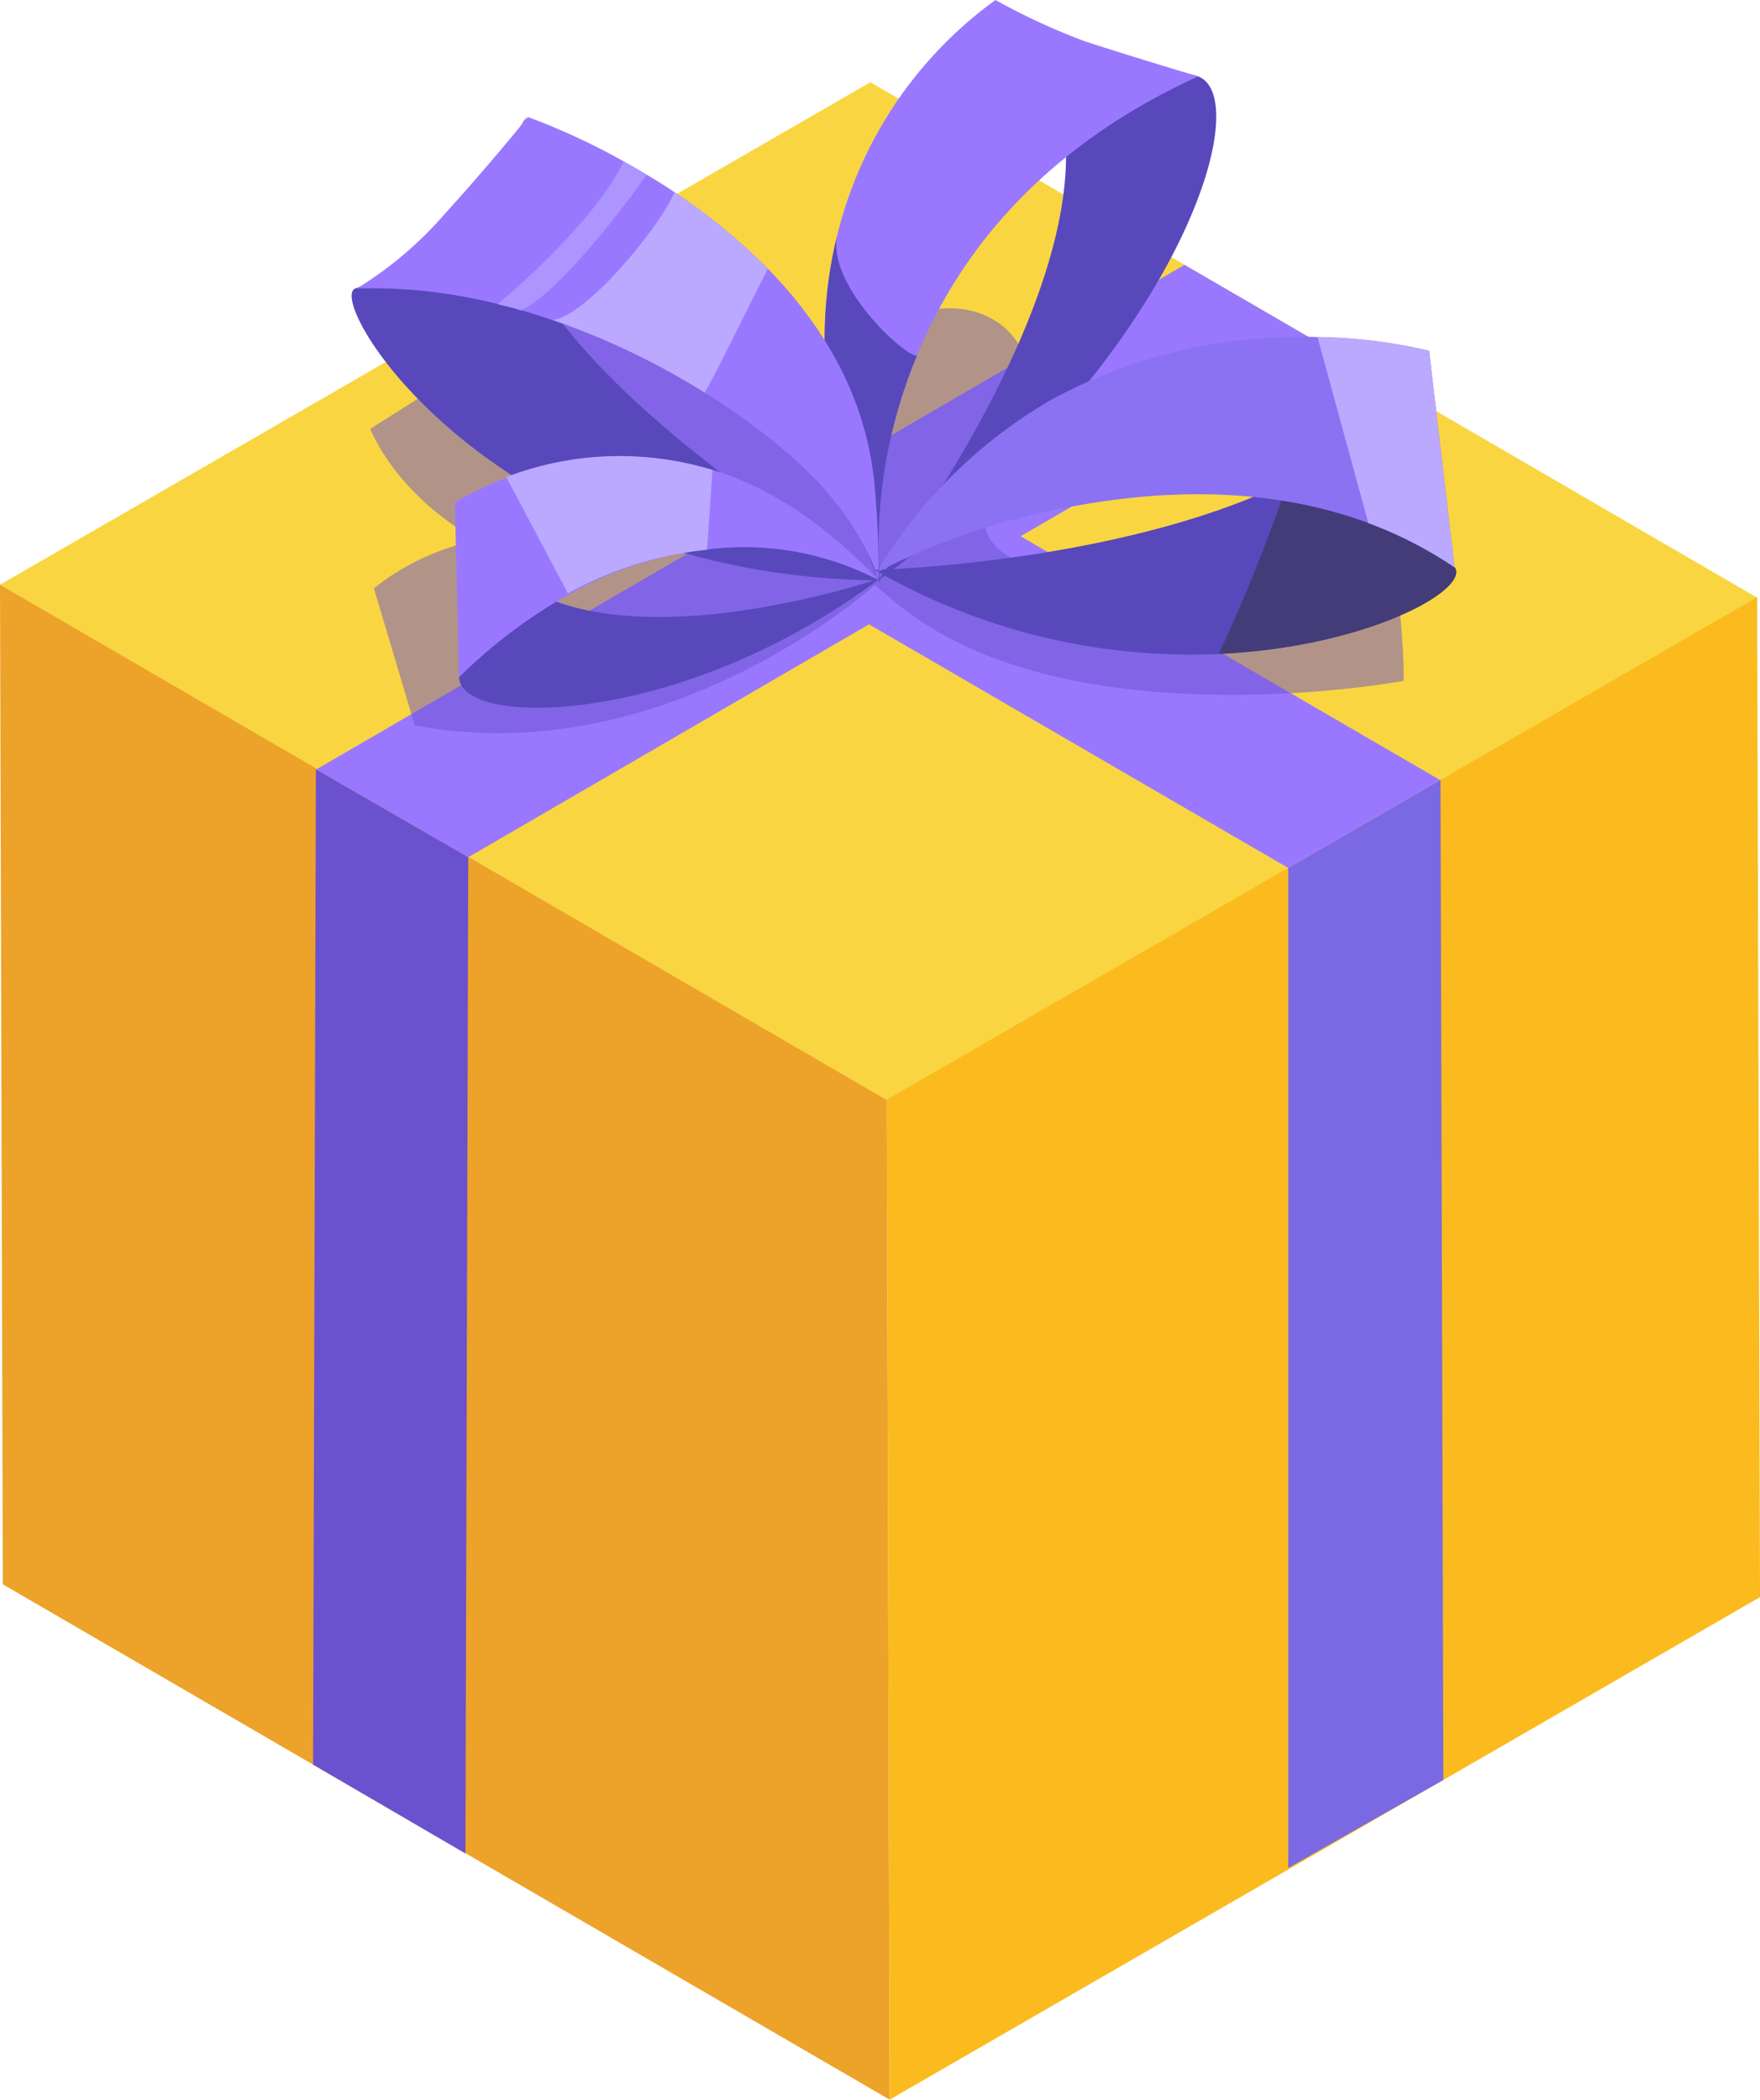 <svg xmlns="http://www.w3.org/2000/svg" xmlns:xlink="http://www.w3.org/1999/xlink" width="150.87" height="179.988" viewBox="0 0 150.87 179.988">
  <defs>
    <clipPath id="clip-path">
      <rect id="長方形_1260" data-name="長方形 1260" width="150.87" height="179.988" fill="none"/>
    </clipPath>
    <clipPath id="clip-path-3">
      <rect id="長方形_1256" data-name="長方形 1256" width="88.599" height="37.433" fill="none"/>
    </clipPath>
    <clipPath id="clip-path-4">
      <rect id="長方形_1257" data-name="長方形 1257" width="12.765" height="12.775" fill="none"/>
    </clipPath>
    <clipPath id="clip-path-5">
      <rect id="長方形_1258" data-name="長方形 1258" width="20.352" height="25.988" fill="none"/>
    </clipPath>
  </defs>
  <g id="img_about02" clip-path="url(#clip-path)">
    <path id="パス_1020" data-name="パス 1020" d="M.242,138.3l76.021,44.178-.242-85.728L0,52.571Z" transform="translate(0 -2.488)" fill="#eda229"/>
    <path id="パス_1021" data-name="パス 1021" d="M0,50.474l76.022,44.18,74.6-43.074L74.607,7.4Z" transform="translate(0 -0.35)" fill="#f9d641"/>
    <path id="パス_1022" data-name="パス 1022" d="M79.8,96.8l.242,85.728,74.606-43.074L154.4,53.727Z" transform="translate(-3.777 -2.542)" fill="#fbbb1e"/>
    <path id="パス_1023" data-name="パス 1023" d="M128.969,70.18l.243,85.726-13.3,7.541V77.72Z" transform="translate(-5.486 -3.321)" fill="#7a69e2"/>
    <path id="パス_1024" data-name="パス 1024" d="M112.129,75.527,36.11,31.347l13.018-7.535L125.15,67.99l-.012.027.056-.032" transform="translate(-1.709 -1.127)" fill="#9978ff"/>
    <path id="パス_1025" data-name="パス 1025" d="M102.887,23.831l12.993,7.551L41.486,74.614l-13-7.509-.014-.027Z" transform="translate(-1.347 -1.128)" fill="#9978ff"/>
    <path id="パス_1026" data-name="パス 1026" d="M41.472,76.762l-.243,85.4-13.06-7.618.243-85.318.056.032" transform="translate(-1.333 -3.276)" fill="#6a52ce"/>
    <g id="グループ_130" data-name="グループ 130">
      <g id="グループ_129" data-name="グループ 129" clip-path="url(#clip-path)">
        <g id="グループ_122" data-name="グループ 122" transform="translate(31.735 25.421)" opacity="0.5" style="mix-blend-mode: multiply;isolation: isolate">
          <g id="グループ_121" data-name="グループ 121">
            <g id="グループ_120" data-name="グループ 120" clip-path="url(#clip-path-3)">
              <path id="パス_1027" data-name="パス 1027" d="M121.274,51.374a58.951,58.951,0,0,1,.635,8.254s-28.9,5.4-43.505-6.668l-1.832-1.54S58.715,67.569,37.125,63.441l-3.5-11.749a20.986,20.986,0,0,1,8.891-4.129s-6.351-3.174-9.209-9.527l17.9-11.352s13.856,9.765,14.491,10.4,6.669,2.542,6.669,2.542-2.223-.636,3.492-8.254,19.053-2.858,11.75,9.21,10.8,9.838,16.831,10.158,16.831.634,16.831.634" transform="translate(-33.311 -26.684)" fill="#6a52ce"/>
            </g>
          </g>
        </g>
        <path id="パス_1028" data-name="パス 1028" d="M106.438,6.572c5.081,1.912-1.815,24.554-27.457,43.242,0,0,28.856-37.383,9.4-49.344a38.3,38.3,0,0,0,9.78,5.213c2.667.9,6.591.251,8.275.887" transform="translate(-3.738 -0.023)" fill="#5848bc"/>
        <path id="パス_1029" data-name="パス 1029" d="M106.216,6.551C92.466,12.836,85.547,22.124,82.107,30.5a42.629,42.629,0,0,0-3.17,19.481c-5.3-12.224-5.55-22.1-3.678-29.733A35.241,35.241,0,0,1,88.846,0,56.179,56.179,0,0,0,96.4,3.5c3.179,1.063,9.818,3.051,9.818,3.051" transform="translate(-3.512)" fill="#9978ff"/>
        <path id="パス_1030" data-name="パス 1030" d="M78.937,50.992c-5.3-12.224-5.55-22.1-3.678-29.733-.768,4.187,5.584,10.136,6.849,10.253a42.623,42.623,0,0,0-3.171,19.481" transform="translate(-3.512 -1.006)" fill="#5848bc"/>
        <path id="パス_1031" data-name="パス 1031" d="M31.966,25.223c-2.736.951,11.569,24.738,45.1,25.039,0,0-41.813-23.808-30.411-39.751,0,0-4.649,11.224-14.68,14.712" transform="translate(-1.497 -0.497)" fill="#5848bc"/>
        <path id="パス_1032" data-name="パス 1032" d="M32.078,25.233a42.741,42.741,0,0,1,8.678.608c.905.152,1.81.334,2.706.543.7.162,1.41.343,2.105.534.1.019.2.048.3.076.115.029.219.067.334.1a62.23,62.23,0,0,1,15.738,7.069,56.978,56.978,0,0,1,7.584,5.6c6.011,5.3,7.3,10.48,7.3,10.48a78.74,78.74,0,0,0-.4-8.776c-.848-7.354-4.554-13.294-9.069-17.92a50.859,50.859,0,0,0-8-6.564c-.5-.334-1-.658-1.5-.971-.315-.19-.62-.372-.924-.553-.174-.105-.334-.209-.5-.3-.486-.286-.962-.562-1.429-.819a58.05,58.05,0,0,0-8.231-3.811s-2.944,3.687-7.135,8.317a32.314,32.314,0,0,1-7.545,6.392" transform="translate(-1.518 -0.498)" fill="#9978ff"/>
        <path id="パス_1033" data-name="パス 1033" d="M60.176,17.3a50.859,50.859,0,0,1,8,6.564c-1.41,2.725-4.163,8.412-5.411,10.613a63.507,63.507,0,0,0-12.946-6.2l-.128-.043c2.809-.174,9.17-7.866,10.481-10.938" transform="translate(-2.351 -0.818)" fill="#baa9ff"/>
        <g id="グループ_125" data-name="グループ 125" transform="translate(42.64 13.836)" opacity="0.6">
          <g id="グループ_124" data-name="グループ 124">
            <g id="グループ_123" data-name="グループ 123" clip-path="url(#clip-path-4)">
              <path id="パス_1034" data-name="パス 1034" d="M44.759,26.763l1.409.348.591.189c.01-.009.029-.009.038-.019C50.342,25.643,57.057,16.5,57.525,15.65c-.174-.106-.334-.209-.5-.306-.486-.286-.962-.561-1.429-.818-2.763,5.658-10.832,12.237-10.832,12.237" transform="translate(-44.759 -14.524)" fill="#baa9ff"/>
            </g>
          </g>
        </g>
        <path id="パス_1035" data-name="パス 1035" d="M108.2,57.553a54.177,54.177,0,0,1-29.483-7.2s20.984-.515,35.42-7.594c5.475-2.672,10.013-6.3,12.1-11.2,0,0-.019,15.4,2.188,18.566,1.312,1.885-7.46,6.85-20.223,7.421" transform="translate(-3.725 -1.494)" fill="#5848bc"/>
        <g id="グループ_128" data-name="グループ 128" transform="translate(104.47 30.071)" opacity="0.9">
          <g id="グループ_127" data-name="グループ 127">
            <g id="グループ_126" data-name="グループ 126" clip-path="url(#clip-path-5)">
              <path id="パス_1036" data-name="パス 1036" d="M109.66,57.553A142.447,142.447,0,0,0,115.6,42.762c5.474-2.672,10.01-6.3,12.1-11.2,0,0-.019,15.4,2.188,18.566,1.312,1.885-7.46,6.85-20.223,7.421" transform="translate(-109.66 -31.565)" fill="#403b72"/>
            </g>
          </g>
        </g>
        <path id="パス_1037" data-name="パス 1037" d="M128.431,50.07a34.618,34.618,0,0,0-7.394-3.8c-11.133-4.134-23.146-2.329-31.515.017A57.525,57.525,0,0,0,79.29,50.306,1.521,1.521,0,0,0,79,50.47c.151-.231.216-.562.367-.794a41.979,41.979,0,0,1,14.6-14.037,44.765,44.765,0,0,1,22.718-5.312,43.966,43.966,0,0,1,9.558,1.176Z" transform="translate(-3.739 -1.433)" fill="#8b72f2"/>
        <path id="パス_1038" data-name="パス 1038" d="M41.307,60.178c.106,4.379,19.11,4.3,36.1-8.486,0,0-31.709,10.934-35.885-6.864,0,0-.319,10.978-.214,15.346" transform="translate(-1.954 -2.121)" fill="#5848bc"/>
        <path id="パス_1039" data-name="パス 1039" d="M77.288,51.7A24.819,24.819,0,0,0,62.9,49.011a31.092,31.092,0,0,0-11.924,3.736A43.826,43.826,0,0,0,41.291,60l-.363-14.969a24.092,24.092,0,0,1,4.762-2.252,27.447,27.447,0,0,1,17.725-.434c4.459,1.422,9.136,4.395,13.871,9.357" transform="translate(-1.937 -1.945)" fill="#9978ff"/>
        <path id="パス_1040" data-name="パス 1040" d="M63.232,42.228l-.466,6.844a31.083,31.083,0,0,0-11.927,3.741l-5.285-9.974a27.121,27.121,0,0,1,17.675-.608" transform="translate(-2.156 -1.944)" fill="#baa9ff"/>
        <path id="パス_1041" data-name="パス 1041" d="M130.3,50.073a34.617,34.617,0,0,0-7.394-3.8l-4.354-15.942a43.967,43.967,0,0,1,9.558,1.176Z" transform="translate(-5.611 -1.435)" fill="#baa9ff"/>
      </g>
    </g>
  </g>
</svg>
